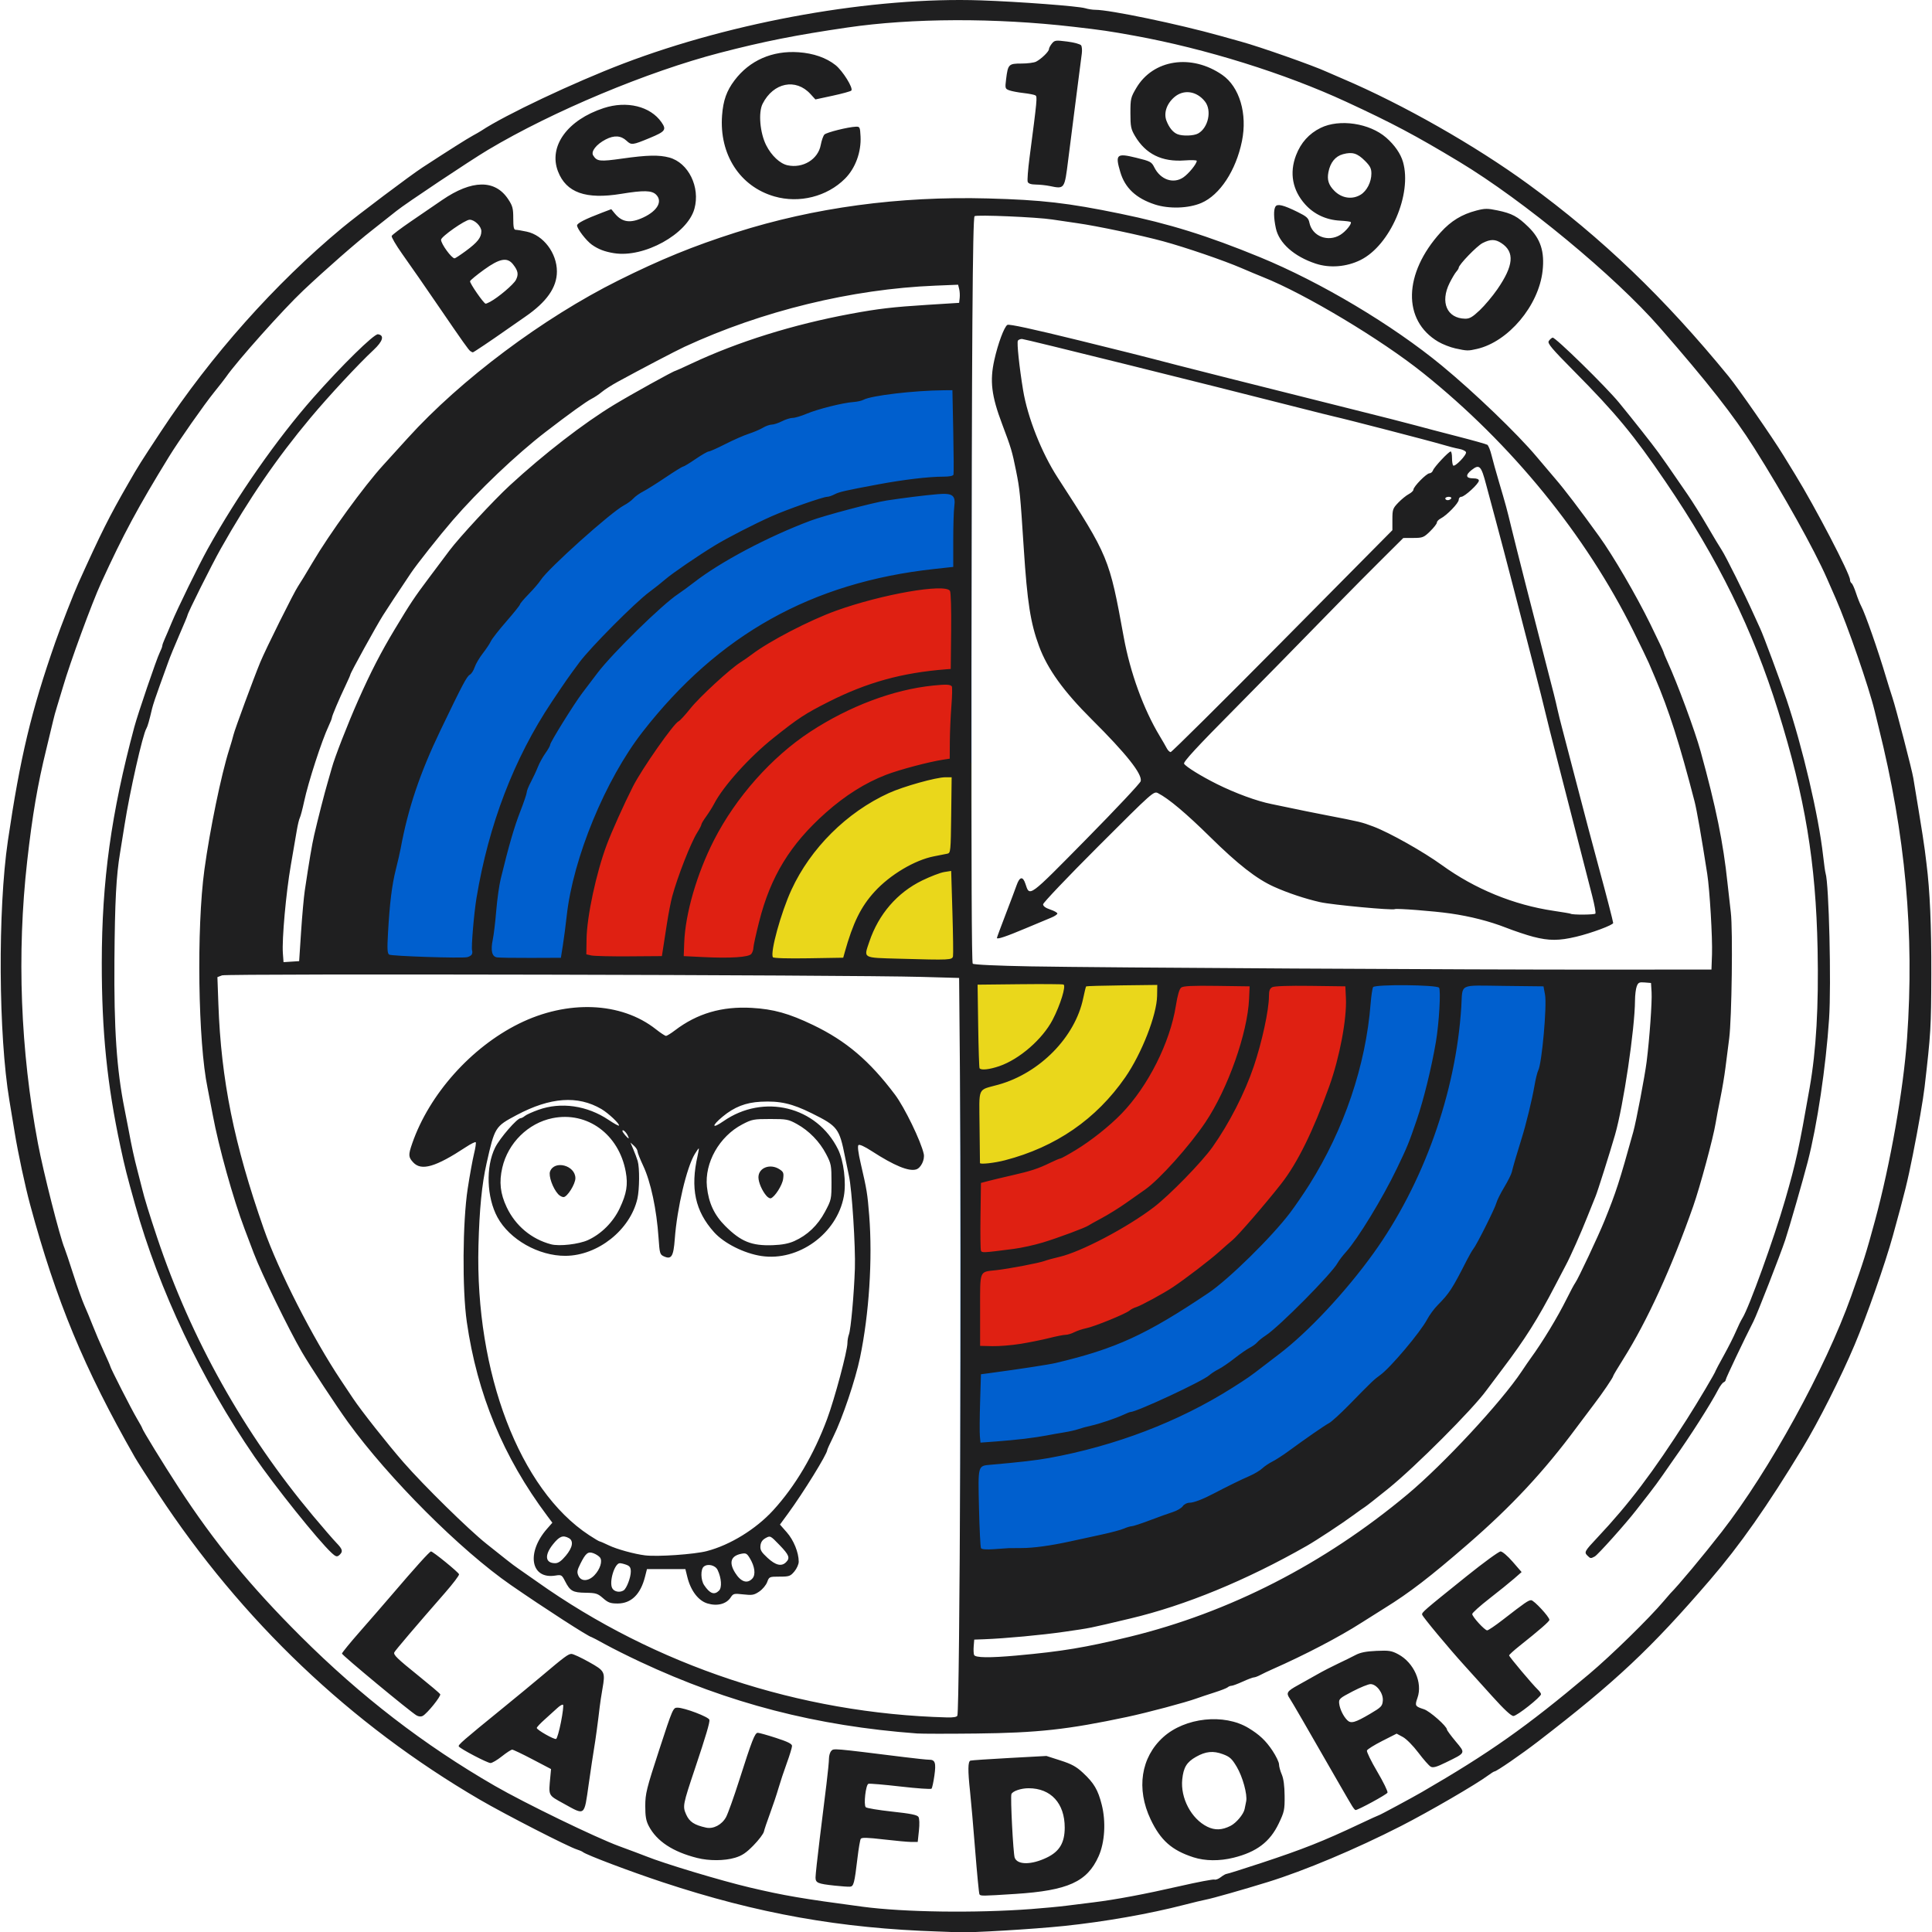<?xml version="1.0" encoding="UTF-8" standalone="no"?>
<svg
   xmlns:dc="http://purl.org/dc/elements/1.1/"
   xmlns:cc="http://creativecommons.org/ns#"
   xmlns:rdf="http://www.w3.org/1999/02/22-rdf-syntax-ns#"
   xmlns:svg="http://www.w3.org/2000/svg"
   xmlns="http://www.w3.org/2000/svg"
   xmlns:sodipodi="http://sodipodi.sourceforge.net/DTD/sodipodi-0.dtd"
   xmlns:inkscape="http://www.inkscape.org/namespaces/inkscape"
   viewBox="0 0 368.145 368.212"
   height="368.212"
   width="368.145"
   id="svg869"
   version="1.1"
   sodipodi:docname="bsc_logo.svg"
   inkscape:version="0.92.5 (2060ec1f9f, 2020-04-08)">
  <sodipodi:namedview
     pagecolor="#ffffff"
     bordercolor="#666666"
     borderopacity="1"
     objecttolerance="10"
     gridtolerance="10"
     guidetolerance="10"
     inkscape:pageopacity="0"
     inkscape:pageshadow="2"
     inkscape:window-width="1920"
     inkscape:window-height="977"
     id="namedview1073"
     showgrid="false"
     inkscape:zoom="2.1292062"
     inkscape:cx="110.72175"
     inkscape:cy="132.95338"
     inkscape:window-x="0"
     inkscape:window-y="28"
     inkscape:window-maximized="1"
     inkscape:current-layer="g879" />
  <defs
     id="defs873" />
  <g
     style="display:inline"
     transform="translate(-7.568,-22.797)"
     id="g879">
    <path
       style="display:inline;fill:#005fce;stroke-width:0.198"
       d="m 183.689,70.496 c -5.559,0.028 -11.242,0.431 -16.27,1.186 -6.83,1.025 -15.437,3.154 -21.434,5.301 -26.218,9.387 -47.909,27.636 -61.223,51.506 -5.965,10.695 -10.537,23.29 -12.436,34.252 -1.496,8.637 -1.829,12.289 -1.865,20.498 -0.002,0.343 0.006,0.683 0.006,1.029 H 183.004 v 113.428 c 0.054,0.002 0.171,0.004 0.217,0.006 3.987,0.149 14.489,-0.803 20.145,-1.826 3.451,-0.624 5.452,-1.073 10.67,-2.396 3.966,-1.006 10.702,-3.341 14.318,-4.963 4.95,-2.22 5.862,-2.668 10.213,-5.016 1.458,-0.787 6.584,-3.903 7.146,-4.346 0.259,-0.204 0.543,-0.369 0.631,-0.369 0.431,-1e-5 4.891,-3.315 10.637,-7.902 2.071,-1.653 6.984,-6.19 8.803,-8.127 1.949,-2.075 4.72,-5.129 5.803,-6.393 3.461,-4.042 9.232,-12.434 11.998,-17.451 1.582,-2.87 4.32,-8.481 5.314,-10.891 1.284,-3.111 3.2,-8.652 4.064,-11.754 0.333,-1.195 0.833,-2.971 1.109,-3.949 0.532,-1.882 0.669,-2.47 1.143,-4.84 0.163,-0.815 0.383,-1.882 0.49,-2.371 1.208,-5.516 1.926,-12.829 1.971,-19.922 H 185.119 V 70.504 c -0.476,-0.003 -0.951,-0.01 -1.43,-0.008 z"
       transform="translate(7.568,22.797)"
       id="path1426"
       inkscape:connector-curvature="0"
       inkscape:label="blue" />
    <path
       style="display:inline;fill:#df2012;stroke-width:0.129"
       d="m 183.646,110 c -7.996,-0.014 -17.892,1.836 -25.863,4.877 -3.789,1.445 -9.075,3.945 -10.883,5.146 -0.106,0.071 -0.407,0.243 -0.668,0.385 -0.426,0.231 -1.849,1.13 -3.842,2.43 -0.945,0.616 -4.97,3.646 -6.182,4.652 -5.14,4.271 -10.055,9.793 -13.877,15.592 -1.632,2.477 -1.693,2.576 -2.51,3.994 -1.463,2.539 -2.088,3.784 -3.836,7.656 -0.358,0.793 -1.342,3.315 -1.762,4.516 -1.852,5.295 -2.697,8.836 -3.641,15.246 -0.378,2.57 -0.556,6.16 -0.547,9.744 h 73.166 v 73.959 c 0.072,0.003 0.231,0.007 0.277,0.01 0.931,0.049 5.761,-0.238 8.109,-0.482 3.087,-0.321 6.54,-0.929 9.215,-1.621 0.708,-0.183 1.463,-0.364 1.676,-0.402 0.452,-0.081 2.887,-0.773 4.75,-1.35 2.821,-0.874 6.727,-2.517 10.197,-4.289 2.162,-1.104 5.786,-3.21 6.703,-3.895 0.219,-0.164 0.435,-0.297 0.48,-0.297 0.151,0 2.072,-1.323 3.352,-2.309 5.953,-4.585 8.645,-7.116 13.172,-12.377 2.3,-2.673 4.39,-5.651 7.098,-10.113 1.216,-2.004 2.948,-5.437 3.996,-7.92 0.94,-2.228 2.348,-6.242 2.936,-8.369 0.929,-3.365 1.116,-4.131 1.533,-6.223 0.42,-2.105 0.787,-4.222 0.898,-5.18 0.445,-3.839 0.495,-4.582 0.51,-7.961 h -74.395 v -75.418 c -0.022,-6e-5 -0.043,-0.002 -0.065,-0.002 z"
       transform="translate(7.568,22.797)"
       id="path1316"
       inkscape:connector-curvature="0"
       inkscape:label="red" />
    <path
       style="display:inline;fill:#ead71b;stroke-width:0.083"
       d="m 184.043,145.354 c -3.646,-0.001 -4.29,0.054 -7.33,0.637 -0.694,0.133 -1.593,0.336 -1.996,0.451 -0.403,0.115 -0.954,0.271 -1.223,0.348 -0.426,0.121 -1.461,0.477 -2.852,0.98 -1.335,0.483 -4.389,2.011 -5.701,2.852 -1.259,0.807 -3.071,2.072 -3.666,2.561 -3.816,3.133 -6.989,6.827 -9.277,10.807 -0.588,1.022 -1.951,3.771 -2.295,4.627 -0.205,0.511 -0.301,0.778 -0.928,2.533 -0.854,2.394 -1.558,5.648 -1.93,8.938 -0.1,0.889 -0.146,2.536 -0.145,4.152 h 36.502 v 38.557 c 1.77,-0.016 4.15,-0.089 4.869,-0.176 2.261,-0.273 5.564,-1.013 7.01,-1.57 0.224,-0.086 0.609,-0.219 0.855,-0.295 0.531,-0.163 1.162,-0.417 2.281,-0.916 0.202,-0.09 0.44,-0.195 0.529,-0.234 1.246,-0.545 3.773,-1.926 4.449,-2.43 0.207,-0.154 0.405,-0.279 0.439,-0.279 0.108,0 2.253,-1.534 2.836,-2.027 0.306,-0.259 0.999,-0.872 1.539,-1.361 0.54,-0.489 1.116,-1.005 1.277,-1.145 0.853,-0.738 3.364,-3.663 4.328,-5.041 0.245,-0.35 0.611,-0.857 0.812,-1.125 0.202,-0.268 0.44,-0.612 0.529,-0.766 0.09,-0.153 0.274,-0.461 0.408,-0.686 0.627,-1.05 1.289,-2.23 1.359,-2.422 0.043,-0.116 0.123,-0.268 0.18,-0.338 0.146,-0.181 1.342,-3.047 1.84,-4.406 0.522,-1.427 0.676,-1.898 0.895,-2.752 0.096,-0.373 0.268,-1.04 0.383,-1.482 0.115,-0.443 0.24,-0.978 0.277,-1.188 0.037,-0.21 0.145,-0.761 0.238,-1.227 0.093,-0.466 0.182,-1.001 0.199,-1.188 0.017,-0.186 0.054,-0.434 0.08,-0.551 0.115,-0.511 0.213,-2.258 0.264,-4.006 h -35.963 v -39.826 c -0.351,-0.002 -0.628,-0.006 -1.076,-0.006 z"
       transform="translate(7.568,22.797)"
       id="path1159"
       inkscape:connector-curvature="0"
       inkscape:label="yellow" />
    <path
       id="path881"
       d="m 186.49,390.855 c -18.813,-0.604 -34.585,-3.419 -52.64,-9.394 -6.177,-2.044 -14.492,-5.187 -15.2,-5.745 -0.176,-0.139 -0.68,-0.36 -1.12,-0.492 -1.61,-0.483 -13.738,-6.7 -18.56,-9.515 -24.646,-14.388 -45.333,-34.076 -61.286,-58.323 -1.968,-2.992 -3.949,-6.088 -4.402,-6.88 -9.661,-16.911 -15.019,-29.828 -19.974,-48.16 -0.954,-3.528 -2.301,-9.825 -2.945,-13.76 -0.374,-2.288 -0.825,-5.024 -1.003,-6.08 -2.088,-12.412 -2.229,-36.324 -0.291,-49.484 2.345,-15.926 4.445,-24.722 9.046,-37.876 1.043,-2.983 3.488,-9.249 4.378,-11.219 4.343,-9.619 5.893,-12.714 9.527,-19.021 2.03,-3.523 2.183,-3.767 6.238,-9.92 9.495,-14.407 21.703,-28.125 34.473,-38.735 3.009,-2.5 13.012,-10.027 15.36,-11.557 4.952,-3.228 8.483,-5.462 9.541,-6.035 0.648,-0.351 1.395,-0.782 1.659,-0.958 4.492,-2.984 17.627,-9.194 27.04,-12.785 21.123,-8.057 47.689,-12.753 68.16,-12.049 7.273,0.25 18.572,1.102 19.863,1.498 0.54,0.166 1.405,0.3 1.92,0.299 2.731,-0.006 15.832,2.722 23.817,4.961 1.672,0.469 3.472,0.971 4,1.116 3.647,1.003 13.78,4.574 16.32,5.751 0.352,0.163 1.72,0.757 3.04,1.319 11.388,4.85 25.215,12.711 35.322,20.08 14.032,10.232 25.96,21.672 38.187,36.625 1.845,2.256 8.353,11.637 10.439,15.046 0.732,1.197 1.748,2.853 2.257,3.68 3.784,6.149 10.435,18.913 10.435,20.025 0,0.264 0.133,0.563 0.296,0.663 0.163,0.1 0.541,0.937 0.842,1.859 0.3,0.922 0.741,2.036 0.98,2.476 0.759,1.402 3.267,8.577 4.754,13.6 0.312,1.056 0.854,2.784 1.203,3.84 0.709,2.144 3.752,13.865 3.987,15.36 0.083,0.528 0.558,3.408 1.055,6.4 0.497,2.992 1.01,6.304 1.14,7.36 0.13,1.056 0.273,2.208 0.317,2.56 0.649,5.115 0.942,11.829 0.916,20.96 -0.03,10.3 -0.09,11.316 -1.282,21.6 -0.276,2.378 -1.188,7.639 -2.231,12.869 -1.036,5.196 -1.505,7.098 -3.812,15.458 -1.458,5.285 -4.955,15.257 -7.292,20.793 -2.603,6.169 -6.906,14.697 -9.927,19.676 -6.727,11.087 -11.918,18.483 -17.632,25.124 -11.247,13.071 -17.935,19.355 -32.725,30.746 -3.179,2.448 -7.949,5.734 -8.325,5.734 -0.112,0 -0.649,0.333 -1.194,0.74 -2.278,1.702 -11.284,6.934 -16.656,9.677 -8.622,4.402 -18.325,8.482 -25.333,10.653 -4.628,1.433 -10.678,3.153 -11.801,3.354 -0.528,0.095 -2.4,0.545 -4.16,1 -6.645,1.72 -15.224,3.228 -22.894,4.025 -5.833,0.606 -17.834,1.321 -20.146,1.2 -0.616,-0.032 -2.272,-0.096 -3.68,-0.141 z m 17.6,-4.289 c 2.288,-0.17 5.312,-0.456 6.72,-0.636 1.408,-0.18 3.712,-0.467 5.12,-0.638 4.134,-0.502 9.808,-1.567 16.439,-3.085 3.409,-0.78 6.388,-1.346 6.62,-1.258 0.231,0.089 0.777,-0.119 1.212,-0.461 0.435,-0.342 0.932,-0.622 1.105,-0.622 0.173,0 3.147,-0.936 6.61,-2.079 7.97,-2.632 11.791,-4.146 18.688,-7.405 1.998,-0.944 3.689,-1.716 3.759,-1.716 0.137,0 6.323,-3.331 8.129,-4.378 12.939,-7.498 19.925,-12.428 31.88,-22.494 4.249,-3.578 11.436,-10.608 14.239,-13.929 0.594,-0.704 1.153,-1.352 1.241,-1.44 1.528,-1.523 6.273,-7.209 9.791,-11.732 9.079,-11.675 19.757,-31.11 24.671,-44.908 2.35,-6.598 2.861,-8.218 4.538,-14.4 2.917,-10.75 5.418,-24.96 6.109,-34.72 1.419,-20.034 -0.305,-38.872 -5.433,-59.36 -0.154,-0.616 -0.489,-1.984 -0.744,-3.04 -1.099,-4.55 -5.151,-16.262 -7.419,-21.44 -0.231,-0.528 -0.99,-2.256 -1.685,-3.84 -2.422,-5.516 -8.27,-16 -13.878,-24.88 -3.832,-6.068 -8.787,-12.385 -17.975,-22.916 -8.544,-9.792 -25.978,-24.203 -38.167,-31.549 -8.369,-5.043 -12.737,-7.362 -21.567,-11.447 -11.704,-5.415 -26.821,-10.132 -40.339,-12.588 -4.847,-0.881 -6.149,-1.071 -11.661,-1.707 -14.878,-1.718 -30.701,-1.667 -43.04,0.139 -9.865,1.443 -15.915,2.644 -24.32,4.828 -13.782,3.581 -31.867,11.148 -44.16,18.478 -3.435,2.048 -15.782,10.285 -17.459,11.648 -0.694,0.564 -2.773,2.207 -4.621,3.653 -3.102,2.426 -8.811,7.426 -13.16,11.525 -3.781,3.563 -12.687,13.542 -14.691,16.459 -0.258,0.376 -1.27,1.672 -2.248,2.88 -1.913,2.362 -6.793,9.328 -8.621,12.306 -5.93,9.66 -8.679,14.77 -12.933,24.048 -1.751,3.819 -5.919,15.176 -7.253,19.763 -0.384,1.32 -0.906,3.048 -1.16,3.84 -0.254,0.792 -0.59,2.016 -0.746,2.72 -0.156,0.704 -0.727,3.08 -1.267,5.28 -1.687,6.863 -2.676,12.645 -3.667,21.44 -1.989,17.644 -1.288,36.053 2.049,53.76 1.027,5.453 4.197,17.926 5.082,20 0.15,0.352 0.898,2.584 1.662,4.96 0.764,2.376 1.713,5.04 2.109,5.92 0.396,0.88 1.113,2.608 1.593,3.84 0.48,1.232 1.426,3.442 2.102,4.911 0.677,1.469 1.23,2.741 1.23,2.826 0,0.283 4.053,8.234 5.075,9.956 0.553,0.932 1.005,1.755 1.005,1.829 0,0.279 4.057,6.889 6.97,11.357 6.802,10.433 13.614,18.738 23.24,28.333 11.495,11.458 23.493,20.7 36.99,28.493 5.702,3.292 19.24,9.861 23.68,11.49 2.2,0.807 4.504,1.672 5.12,1.922 3.423,1.389 14.337,4.673 19.808,5.961 6.614,1.557 9.908,2.118 21.472,3.659 7.901,1.053 21.442,1.239 32.16,0.443 z m -9.89,-2.812 c -0.092,-0.15 -0.458,-3.93 -0.812,-8.4 -0.354,-4.47 -0.792,-9.496 -0.974,-11.168 -0.439,-4.045 -0.417,-5.752 0.076,-5.901 0.22,-0.067 3.568,-0.294 7.44,-0.504 l 7.04,-0.383 2.683,0.862 c 2.13,0.684 3.013,1.17 4.283,2.355 2.102,1.96 2.856,3.242 3.57,6.069 0.822,3.252 0.584,7.178 -0.595,9.824 -2.17,4.872 -5.843,6.535 -15.862,7.179 -6.378,0.41 -6.638,0.413 -6.85,0.069 z m 12.868,-7.004 c 2.394,-1.161 3.383,-2.829 3.383,-5.706 0,-4.623 -2.628,-7.49 -6.872,-7.496 -1.449,-0.003 -3.065,0.548 -3.284,1.119 -0.218,0.567 0.341,11.38 0.627,12.124 0.537,1.399 3.214,1.381 6.146,-0.041 z m -40.449,5.355 c -3.256,-0.351 -3.649,-0.52 -3.649,-1.573 0,-0.49 0.362,-3.828 0.805,-7.418 0.443,-3.59 1.019,-8.262 1.28,-10.381 0.261,-2.119 0.475,-4.305 0.475,-4.857 0,-0.552 0.204,-1.208 0.454,-1.457 0.478,-0.478 0.17,-0.504 13.946,1.206 2.2,0.273 4.306,0.493 4.681,0.489 1.152,-0.012 1.352,0.59 1.005,3.033 -0.175,1.232 -0.419,2.35 -0.543,2.485 -0.124,0.135 -2.795,-0.051 -5.937,-0.414 -3.142,-0.362 -5.884,-0.593 -6.094,-0.512 -0.508,0.195 -0.94,4.02 -0.502,4.457 0.181,0.181 2.443,0.558 5.026,0.837 3.527,0.381 4.775,0.632 5.014,1.011 0.191,0.303 0.227,1.358 0.089,2.64 l -0.229,2.136 h -1.176 c -0.647,0 -3.038,-0.218 -5.313,-0.484 -3.138,-0.367 -4.193,-0.393 -4.368,-0.109 -0.127,0.206 -0.404,1.828 -0.615,3.604 -0.583,4.909 -0.729,5.463 -1.449,5.511 -0.345,0.023 -1.649,-0.068 -2.898,-0.203 z m -26.209,-5.273 c -4.641,-1.17 -7.7,-3.188 -9.218,-6.082 -0.523,-0.998 -0.672,-1.855 -0.668,-3.844 0.005,-2.332 0.24,-3.279 2.644,-10.64 2.585,-7.917 2.656,-8.08 3.5,-8.071 1.354,0.013 5.969,1.773 6.078,2.316 0.097,0.487 -0.659,3.043 -2.72,9.195 -2.353,7.02 -2.402,7.278 -1.713,8.837 0.621,1.404 1.546,2.015 3.796,2.51 1.394,0.306 3.01,-0.542 3.806,-1.998 0.357,-0.654 1.477,-3.78 2.487,-6.948 2.486,-7.793 3.005,-9.12 3.569,-9.12 0.261,0 1.835,0.442 3.497,0.982 2.235,0.726 3.022,1.123 3.022,1.523 0,0.297 -0.447,1.763 -0.992,3.258 -0.546,1.495 -1.262,3.653 -1.592,4.797 -0.33,1.144 -1.052,3.304 -1.606,4.8 -0.554,1.496 -1.082,3.061 -1.173,3.477 -0.091,0.416 -0.981,1.59 -1.977,2.609 -1.408,1.439 -2.195,1.965 -3.534,2.363 -2.005,0.595 -4.932,0.61 -7.206,0.037 z m 94.56,-0.129 c -4.115,-1.33 -6.252,-3.225 -8.151,-7.226 -2.768,-5.831 -1.852,-11.82 2.394,-15.656 4.168,-3.766 11.607,-4.563 16.264,-1.743 2.086,1.263 3.296,2.407 4.566,4.317 0.684,1.029 1.245,2.2 1.245,2.602 6.4e-4,0.402 0.234,1.266 0.52,1.92 0.342,0.785 0.528,2.169 0.545,4.07 0.025,2.672 -0.056,3.053 -1.12,5.28 -1.676,3.508 -4.212,5.429 -8.604,6.519 -2.689,0.667 -5.433,0.638 -7.66,-0.082 z m 7.082,-5.988 c 1.088,-0.55 2.474,-2.203 2.678,-3.193 0.088,-0.426 0.224,-1.099 0.301,-1.495 0.252,-1.284 -0.671,-4.654 -1.792,-6.545 -0.933,-1.572 -1.326,-1.931 -2.664,-2.427 -1.829,-0.679 -3.256,-0.537 -5.101,0.508 -1.779,1.007 -2.391,2.008 -2.627,4.291 -0.368,3.558 1.719,7.514 4.757,9.017 1.456,0.72 2.812,0.673 4.448,-0.154 z m -127.082,-4.243 c -3.014,-1.668 -2.879,-1.392 -2.532,-5.153 l 0.132,-1.427 -3.52,-1.845 c -1.936,-1.015 -3.681,-1.849 -3.878,-1.853 -0.197,-0.004 -1.082,0.568 -1.966,1.272 -0.884,0.704 -1.86,1.28 -2.169,1.28 -0.591,0 -5.763,-2.708 -6.046,-3.166 -0.174,-0.282 0.742,-1.08 8.305,-7.234 2.596,-2.112 5.912,-4.848 7.37,-6.08 4.476,-3.782 5.2,-4.32 5.802,-4.313 0.32,0.004 1.806,0.691 3.302,1.528 3.094,1.73 3.165,1.873 2.586,5.185 -0.2,1.144 -0.43,2.656 -0.51,3.36 -0.316,2.754 -0.821,6.475 -1.086,8 -0.153,0.88 -0.612,3.94 -1.019,6.8 -0.873,6.129 -0.626,5.94 -4.77,3.646 z m -0.51,-15.515 c 0.336,-1.703 0.516,-3.192 0.4,-3.307 -0.116,-0.116 -0.606,0.161 -1.09,0.614 -0.484,0.453 -1.564,1.432 -2.4,2.174 -0.836,0.742 -1.52,1.472 -1.52,1.622 0,0.364 3.272,2.228 3.68,2.097 0.176,-0.057 0.595,-1.496 0.93,-3.2 z m 150.789,16.029 c -0.25,-0.396 -1.282,-2.16 -2.292,-3.92 -6.676,-11.633 -9.251,-16.078 -9.633,-16.631 -0.722,-1.047 -0.521,-1.37 1.565,-2.517 1.1,-0.605 2.792,-1.553 3.76,-2.108 0.968,-0.555 2.696,-1.448 3.84,-1.985 1.144,-0.537 2.656,-1.281 3.36,-1.653 0.929,-0.492 2.025,-0.71 4,-0.798 2.399,-0.107 2.891,-0.03 4.16,0.65 2.987,1.599 4.675,5.422 3.662,8.294 -0.534,1.513 -0.464,1.637 1.228,2.178 1.11,0.355 4.39,3.252 4.39,3.877 0,0.143 0.743,1.153 1.651,2.244 1.919,2.305 2.004,2.122 -1.867,4.021 -1.771,0.869 -2.43,1.053 -2.88,0.804 -0.321,-0.177 -1.38,-1.378 -2.353,-2.669 -1,-1.326 -2.285,-2.625 -2.955,-2.987 l -1.186,-0.64 -2.748,1.394 c -1.511,0.767 -2.821,1.585 -2.91,1.818 -0.089,0.233 0.791,2.041 1.958,4.018 1.166,1.977 2.048,3.782 1.96,4.012 -0.133,0.348 -5.59,3.319 -6.095,3.319 -0.087,0 -0.364,-0.324 -0.614,-0.72 z m 3.398,-17.618 c 2.128,-1.253 2.33,-1.462 2.419,-2.51 0.119,-1.406 -1.179,-3.152 -2.343,-3.152 -0.412,0 -1.947,0.623 -3.412,1.385 -2.475,1.287 -2.655,1.449 -2.561,2.296 0.118,1.062 0.778,2.432 1.538,3.192 0.7,0.7 1.483,0.482 4.36,-1.211 z m -86.318,3.744 c -19.215,-1.426 -35.84,-5.729 -52.789,-13.663 -2.282,-1.068 -5.272,-2.563 -6.644,-3.322 -1.372,-0.759 -2.549,-1.38 -2.614,-1.38 -0.452,0 -9.067,-5.561 -15.368,-9.92 -9.592,-6.636 -23.277,-20.323 -31.038,-31.04 -2.218,-3.063 -7.236,-10.693 -8.788,-13.364 -2.527,-4.347 -7.703,-14.979 -9.151,-18.796 -0.4,-1.056 -1.192,-3.144 -1.759,-4.64 -2.176,-5.744 -4.94,-15.643 -6.074,-21.76 -0.375,-2.024 -0.818,-4.328 -0.984,-5.12 -1.813,-8.666 -2.127,-30.444 -0.601,-41.6 1.048,-7.66 3.211,-18.135 4.724,-22.88 0.337,-1.056 0.705,-2.322 0.819,-2.813 0.226,-0.976 3.829,-10.747 5.099,-13.827 1.049,-2.543 6.456,-13.406 7.217,-14.5 0.329,-0.473 1.574,-2.516 2.766,-4.54 3.216,-5.461 9.782,-14.505 13.456,-18.533 0.897,-0.983 3,-3.299 4.674,-5.147 10.092,-11.141 25.78,-22.884 40.12,-30.031 8.041,-4.007 14.268,-6.55 22.376,-9.135 14.928,-4.759 31.106,-6.944 48.052,-6.49 10.275,0.276 15.188,0.842 25.228,2.906 9.298,1.912 16.627,4.194 26.56,8.271 11.618,4.768 25.269,12.905 34.72,20.695 6.145,5.066 14.361,12.958 18.011,17.304 1.257,1.496 2.866,3.395 3.577,4.219 1.823,2.116 4.555,5.703 8.363,10.981 2.681,3.716 7.052,11.208 9.747,16.707 1.398,2.853 2.542,5.274 2.542,5.38 0,0.106 0.341,0.94 0.758,1.853 1.901,4.16 5.218,13.138 6.288,17.019 2.944,10.677 4.325,17.44 5.13,25.12 0.175,1.672 0.46,4.192 0.633,5.6 0.402,3.276 0.183,20.223 -0.31,24 -0.207,1.584 -0.528,4.104 -0.715,5.6 -0.187,1.496 -0.62,4.088 -0.963,5.76 -0.343,1.672 -0.752,3.832 -0.909,4.8 -0.457,2.811 -2.97,12.117 -4.276,15.84 -4.085,11.64 -8.773,21.883 -13.319,29.099 -1.054,1.674 -1.917,3.123 -1.917,3.22 0,0.275 -2.064,3.316 -3.694,5.441 -0.809,1.056 -2.271,3 -3.249,4.32 -6.249,8.44 -12.433,15.077 -20.826,22.349 -7.191,6.231 -11.035,9.185 -15.752,12.108 -1.32,0.818 -3.336,2.088 -4.48,2.823 -4.164,2.674 -10.805,6.142 -16.96,8.854 -0.792,0.349 -1.822,0.839 -2.289,1.09 -0.467,0.25 -1.016,0.455 -1.221,0.455 -0.204,0 -1.158,0.36 -2.12,0.8 -0.962,0.44 -1.932,0.8 -2.155,0.8 -0.224,0 -0.543,0.128 -0.711,0.284 -0.167,0.156 -1.312,0.604 -2.544,0.994 -1.232,0.391 -2.745,0.895 -3.363,1.122 -2.068,0.759 -9.398,2.711 -13.277,3.536 -11.302,2.404 -17.014,3.031 -28.8,3.161 -5.28,0.059 -10.32,0.053 -11.2,-0.013 z m 7.668,-3.406 c 0.464,-1.448 0.809,-86.193 0.496,-121.84 l -0.164,-18.72 -7.2,-0.2 C 169.141,208.557 50.817,208.298 49.88,208.654 l -0.884,0.336 0.184,5.122 c 0.522,14.5 2.973,26.635 8.652,42.844 2.802,7.998 9.319,20.793 14.684,28.83 0.881,1.32 1.92,2.877 2.308,3.46 1.568,2.355 6.575,8.7 9.621,12.191 3.858,4.422 12.459,12.87 15.81,15.529 1.317,1.045 3.043,2.417 3.835,3.049 0.792,0.632 1.8,1.387 2.24,1.678 0.44,0.291 2.024,1.399 3.52,2.462 22.595,16.055 50.049,25.152 78.17,25.901 1.235,0.033 1.893,-0.084 1.978,-0.351 z m -47.623,-21.369 c -1.734,-0.52 -3.188,-2.429 -3.83,-5.028 l -0.376,-1.523 h -3.659 -3.659 l -0.383,1.501 c -0.85,3.331 -2.632,5.059 -5.217,5.059 -1.36,0 -1.803,-0.161 -2.766,-1.007 -1.033,-0.907 -1.362,-1.01 -3.322,-1.04 -2.454,-0.037 -2.96,-0.322 -3.922,-2.209 -0.614,-1.203 -0.695,-1.25 -1.856,-1.064 -4.686,0.749 -5.583,-4.352 -1.569,-8.924 l 1.007,-1.147 -1.006,-1.345 c -8.347,-11.161 -13.323,-23.172 -15.298,-36.924 -0.888,-6.183 -0.802,-19.047 0.17,-25.381 0.392,-2.552 0.935,-5.55 1.208,-6.661 0.273,-1.112 0.416,-2.102 0.318,-2.2 -0.098,-0.098 -0.941,0.323 -1.872,0.937 -5.763,3.796 -8.481,4.587 -10.029,2.918 -0.943,-1.017 -0.963,-1.42 -0.183,-3.663 3.246,-9.332 11.196,-18.249 20.296,-22.764 9.255,-4.592 19.507,-4.18 26.123,1.05 0.88,0.695 1.746,1.264 1.926,1.264 0.18,0 0.94,-0.468 1.69,-1.04 4.238,-3.232 8.963,-4.619 14.636,-4.297 4.159,0.236 7.096,1.056 11.686,3.259 6.305,3.027 10.784,6.833 15.626,13.278 1.821,2.424 4.947,8.866 5.475,11.283 0.237,1.086 -0.527,2.674 -1.424,2.958 -1.397,0.444 -4.195,-0.704 -8.476,-3.478 -1.409,-0.913 -2.352,-1.339 -2.543,-1.148 -0.191,0.191 -0.035,1.459 0.42,3.424 1.189,5.129 1.303,5.83 1.633,10.001 0.656,8.297 -0.017,18.722 -1.744,27.04 -0.89,4.284 -3.347,11.561 -5.103,15.111 -0.629,1.271 -1.143,2.401 -1.143,2.511 0,0.745 -4.533,8.091 -7.468,12.102 l -1.548,2.115 1.309,1.487 c 1.308,1.486 2.266,3.849 2.266,5.587 0,0.483 -0.373,1.32 -0.828,1.862 -0.761,0.905 -0.989,0.985 -2.816,0.985 -1.951,0 -1.994,0.019 -2.368,1.04 -0.209,0.572 -0.886,1.383 -1.504,1.801 -0.992,0.672 -1.347,0.736 -3.027,0.546 -1.785,-0.202 -1.936,-0.166 -2.421,0.575 -0.827,1.263 -2.555,1.711 -4.43,1.149 z m 2.204,-2.446 c 0.587,-0.587 0.464,-2.4 -0.266,-3.932 -0.436,-0.915 -1.887,-1.265 -2.643,-0.637 -0.621,0.516 -0.583,2.537 0.066,3.513 1.091,1.638 1.944,1.955 2.842,1.056 z m -18.182,-0.041 c 0.57,-0.362 1.372,-2.456 1.372,-3.582 0,-0.756 -0.187,-1.049 -0.821,-1.29 -0.451,-0.172 -1.024,-0.312 -1.272,-0.312 -0.998,0 -2.082,3.576 -1.445,4.766 0.362,0.676 1.433,0.883 2.166,0.418 z m 24.543,-2.272 c 0.662,-0.731 0.461,-2.296 -0.497,-3.871 -0.552,-0.908 -0.75,-1.01 -1.621,-0.836 -1.984,0.397 -2.396,1.641 -1.188,3.595 1.095,1.772 2.332,2.188 3.306,1.112 z m -30.105,-0.616 c 1.084,-1.131 1.579,-2.704 1.065,-3.38 -0.204,-0.268 -0.762,-0.633 -1.241,-0.81 -1.049,-0.389 -1.48,-0.04 -2.523,2.049 -0.596,1.194 -0.655,1.568 -0.349,2.239 0.515,1.131 1.913,1.086 3.047,-0.099 z m 36.511,-2.479 c 0.813,-0.813 0.603,-1.37 -1.245,-3.285 -1.733,-1.796 -1.756,-1.808 -2.64,-1.322 -0.622,0.341 -0.921,0.785 -0.988,1.464 -0.079,0.805 0.156,1.207 1.353,2.31 1.547,1.426 2.663,1.69 3.52,0.833 z m -41.965,-1.238 c 1.321,-1.581 1.536,-2.85 0.569,-3.368 -1.119,-0.599 -1.765,-0.348 -2.981,1.154 -1.696,2.096 -1.529,3.635 0.396,3.635 0.588,0 1.172,-0.412 2.016,-1.421 z m 26.904,-0.894 c 4.399,-1.144 9.32,-4.17 12.596,-7.747 4.221,-4.607 7.77,-10.614 10.304,-17.438 1.435,-3.864 3.863,-12.946 3.863,-14.45 0,-0.489 0.128,-1.224 0.283,-1.634 0.367,-0.965 0.974,-7.675 1.138,-12.576 0.137,-4.105 -0.564,-15.066 -1.128,-17.642 -0.188,-0.857 -0.527,-2.494 -0.754,-3.638 -1.076,-5.423 -1.394,-5.839 -6.349,-8.296 -3.765,-1.867 -6.054,-2.385 -9.705,-2.197 -2.859,0.147 -5.042,0.999 -7.248,2.827 -2.184,1.81 -2.09,2.428 0.133,0.884 7.66,-5.319 17.812,-2.822 21.846,5.372 1.078,2.189 1.584,6.289 1.101,8.929 -1.3,7.12 -8.638,12.444 -15.694,11.387 -3.302,-0.494 -7.122,-2.413 -9.03,-4.534 -3.619,-4.025 -4.555,-8.39 -3.134,-14.611 0.171,-0.748 0.266,-1.36 0.211,-1.36 -0.055,0 -0.388,0.468 -0.74,1.04 -1.553,2.522 -3.388,10.288 -3.828,16.206 -0.25,3.365 -0.637,3.979 -2.087,3.318 -0.742,-0.338 -0.807,-0.565 -1.005,-3.503 -0.365,-5.424 -1.489,-10.703 -2.929,-13.756 -0.595,-1.262 -1.082,-2.5 -1.082,-2.75 0,-0.25 -0.304,-0.73 -0.676,-1.065 l -0.676,-0.61 0.548,1.28 c 0.301,0.704 0.678,1.711 0.836,2.238 0.385,1.28 0.353,5.414 -0.056,7.189 -1.37,5.945 -7.53,10.842 -13.689,10.882 -5.119,0.034 -10.665,-3.104 -12.969,-7.337 -2.068,-3.8 -2.264,-9.631 -0.448,-13.292 0.895,-1.805 4.186,-5.6 4.855,-5.6 0.168,0 0.532,-0.192 0.81,-0.427 0.278,-0.235 1.441,-0.762 2.585,-1.172 4.293,-1.539 9.286,-0.819 13.37,1.926 1.003,0.674 1.888,1.163 1.965,1.085 0.247,-0.247 -2,-2.372 -3.336,-3.155 -4.499,-2.637 -9.739,-2.263 -16.159,1.152 -4.104,2.183 -4.16,2.275 -5.73,9.231 -0.885,3.924 -1.355,8.707 -1.538,15.651 -0.638,24.228 7.874,46.499 21.082,55.16 0.998,0.654 1.899,1.19 2.002,1.19 0.103,0 0.896,0.342 1.762,0.76 1.506,0.727 4.863,1.652 6.902,1.903 2.387,0.294 9.387,-0.192 11.796,-0.818 z M 119.61,259.094 c 2.543,-1.161 4.804,-3.426 6.047,-6.061 1.315,-2.785 1.596,-4.483 1.15,-6.943 -1.296,-7.147 -7.327,-11.566 -13.954,-10.226 -4.638,0.938 -8.48,4.722 -9.57,9.426 -0.637,2.747 -0.394,4.943 0.835,7.542 1.671,3.533 4.72,6.083 8.453,7.069 1.579,0.417 5.291,-0.008 7.04,-0.806 z m -5.698,-8.76 c -1.017,-1.124 -1.85,-3.474 -1.529,-4.317 0.844,-2.221 4.827,-1.157 4.827,1.29 0,1.124 -1.556,3.599 -2.262,3.599 -0.285,0 -0.752,-0.257 -1.036,-0.572 z m 45.008,8.953 c 2.503,-1.117 4.464,-2.987 5.847,-5.575 1.217,-2.278 1.243,-2.395 1.243,-5.686 0,-3.158 -0.061,-3.478 -1.024,-5.318 -1.245,-2.382 -3.244,-4.439 -5.562,-5.722 -1.618,-0.896 -1.96,-0.96 -5.094,-0.96 -3.155,0 -3.479,0.062 -5.308,1.018 -4.38,2.29 -7.226,7.311 -6.746,11.902 0.322,3.076 1.403,5.389 3.494,7.471 2.986,2.974 5.018,3.794 9.041,3.652 1.775,-0.063 3.035,-0.303 4.11,-0.782 z m -5.295,-8.613 c -0.836,-0.953 -1.535,-2.566 -1.535,-3.542 0,-1.829 2.251,-2.681 4.02,-1.522 0.755,0.494 0.835,0.712 0.683,1.846 -0.161,1.198 -1.579,3.422 -2.345,3.677 -0.179,0.059 -0.549,-0.147 -0.823,-0.46 z m -26.486,-11.59 c -0.359,-0.671 -0.97,-1.163 -0.97,-0.782 0,0.247 0.973,1.404 1.181,1.404 0.067,0 -0.028,-0.28 -0.211,-0.622 z m 74.23,99.168 c 8.542,-0.77 13.05,-1.519 21.44,-3.563 19.033,-4.635 37.092,-13.889 52.946,-27.129 6.894,-5.758 17.888,-17.598 21.779,-23.456 0.613,-0.923 1.378,-2.038 1.7,-2.478 2.244,-3.07 5.151,-7.868 6.862,-11.327 0.706,-1.426 1.448,-2.809 1.649,-3.073 0.508,-0.666 4.393,-8.924 5.571,-11.84 2.223,-5.505 2.811,-7.323 5.487,-16.96 0.543,-1.957 2.193,-10.622 2.528,-13.28 0.559,-4.435 1.059,-11.45 0.947,-13.28 l -0.108,-1.76 -1.201,-0.099 c -1.044,-0.086 -1.242,0.01 -1.52,0.741 -0.176,0.462 -0.324,1.659 -0.329,2.659 -0.028,5.439 -2.211,20.122 -3.814,25.659 -1.01,3.488 -3.342,10.858 -3.696,11.68 -0.227,0.528 -0.951,2.328 -1.608,4 -1.106,2.815 -3.267,7.671 -4.041,9.084 -0.182,0.332 -1.087,2.06 -2.011,3.84 -3.35,6.455 -5.77,10.29 -10.1,16.007 -1.32,1.743 -2.688,3.566 -3.04,4.051 -2.625,3.621 -13.534,14.547 -18.672,18.703 -2.174,1.758 -4.187,3.34 -4.474,3.516 -0.287,0.176 -1.317,0.906 -2.288,1.622 -2.067,1.524 -6.97,4.751 -8.806,5.798 -11.529,6.57 -23.143,11.351 -33.6,13.833 -8.205,1.947 -7.342,1.773 -12.64,2.543 -4.194,0.61 -11.291,1.27 -15.2,1.414 l -1.92,0.071 -0.101,1.234 c -0.056,0.679 -0.024,1.435 0.07,1.68 0.211,0.55 2.926,0.587 8.191,0.112 z m -1.6,-20.452 c 0.264,-0.015 1.344,-0.024 2.4,-0.019 2.251,0.01 5.636,-0.452 9.44,-1.29 1.496,-0.329 4.16,-0.909 5.92,-1.288 1.76,-0.379 3.654,-0.889 4.208,-1.133 0.555,-0.244 1.219,-0.444 1.476,-0.444 0.257,0 1.82,-0.512 3.472,-1.138 1.652,-0.626 3.631,-1.337 4.399,-1.579 0.767,-0.242 1.604,-0.738 1.858,-1.102 0.268,-0.383 0.817,-0.661 1.304,-0.661 0.795,0 2.583,-0.688 4.723,-1.818 2.278,-1.203 5.237,-2.651 6.72,-3.288 0.88,-0.378 1.96,-1.024 2.4,-1.434 0.44,-0.41 1.304,-0.995 1.92,-1.299 0.616,-0.304 1.984,-1.186 3.04,-1.96 3.376,-2.474 6.911,-4.92 7.789,-5.387 0.468,-0.25 2.164,-1.795 3.768,-3.433 4.442,-4.538 4.756,-4.838 5.978,-5.72 1.953,-1.41 7.647,-8.164 8.923,-10.584 0.431,-0.817 1.331,-2.041 2.001,-2.72 2.26,-2.292 2.753,-3.053 5.596,-8.63 0.458,-0.899 1.005,-1.842 1.215,-2.095 0.623,-0.751 4.131,-7.749 4.379,-8.735 0.125,-0.5 0.802,-1.86 1.503,-3.022 0.701,-1.162 1.354,-2.473 1.45,-2.913 0.18,-0.822 1.067,-3.852 1.873,-6.4 0.804,-2.541 2.002,-7.449 2.42,-9.92 0.224,-1.32 0.558,-2.688 0.744,-3.04 0.687,-1.303 1.672,-12.312 1.289,-14.4 l -0.294,-1.6 -7.574,-0.086 c -8.749,-0.099 -7.806,-0.565 -8.091,4 -1.022,16.366 -7.198,33.688 -16.745,46.966 -5.287,7.352 -12.47,15.026 -17.972,19.2 -0.928,0.704 -2.245,1.712 -2.927,2.24 -2.571,1.99 -3.081,2.346 -6.045,4.219 -10.172,6.426 -22.21,11.03 -34.88,13.338 -2.347,0.428 -5.624,0.806 -11.12,1.285 -2.453,0.214 -2.403,0.029 -2.211,8.26 0.094,4.012 0.267,7.45 0.385,7.64 0.137,0.222 1.034,0.288 2.5,0.182 1.257,-0.09 2.502,-0.176 2.766,-0.192 z m 3.04,-20.845 c 1.408,-0.167 3.28,-0.446 4.16,-0.62 0.88,-0.174 2.392,-0.442 3.36,-0.595 0.968,-0.154 2.192,-0.432 2.72,-0.619 0.528,-0.186 1.608,-0.48 2.4,-0.653 1.638,-0.358 4.792,-1.425 6.288,-2.128 0.555,-0.261 1.098,-0.474 1.207,-0.474 1.19,0 13.814,-5.885 15.065,-7.023 0.352,-0.32 1.144,-0.835 1.76,-1.143 0.616,-0.309 1.984,-1.242 3.04,-2.074 1.056,-0.832 2.362,-1.739 2.903,-2.015 0.541,-0.276 1.187,-0.748 1.435,-1.047 0.249,-0.3 0.958,-0.87 1.577,-1.268 2.545,-1.638 12.665,-11.852 13.747,-13.875 0.225,-0.421 0.943,-1.357 1.595,-2.08 2.243,-2.488 6.967,-10.24 9.673,-15.874 2.009,-4.182 2.278,-4.841 3.795,-9.28 1.328,-3.886 2.813,-9.94 3.651,-14.88 0.597,-3.523 0.962,-9.782 0.599,-10.298 -0.4,-0.57 -12.223,-0.672 -12.571,-0.109 -0.141,0.228 -0.354,1.654 -0.474,3.17 -0.93,11.763 -5.042,23.909 -11.657,34.435 -1.035,1.646 -2.676,4.048 -3.648,5.337 -3.493,4.635 -11.747,12.748 -15.606,15.339 -11.881,7.977 -17.656,10.624 -29.1,13.336 -1.277,0.303 -6.808,1.152 -12.32,1.892 l -1.92,0.258 -0.16,5.28 c -0.088,2.904 -0.108,5.834 -0.043,6.511 l 0.117,1.231 2.923,-0.214 c 1.608,-0.118 4.075,-0.351 5.483,-0.518 z m -0.8,-18.08 c 1.672,-0.27 4.144,-0.77 5.493,-1.11 1.349,-0.34 2.76,-0.619 3.136,-0.619 0.375,0 1.109,-0.221 1.631,-0.49 0.522,-0.27 1.559,-0.615 2.304,-0.768 1.592,-0.325 7.534,-2.754 8.233,-3.365 0.265,-0.232 0.843,-0.528 1.282,-0.657 0.856,-0.252 5.243,-2.639 6.959,-3.786 2.457,-1.643 7.1,-5.197 8.877,-6.796 1.058,-0.952 2.158,-1.912 2.444,-2.135 0.978,-0.76 6.283,-6.886 9.327,-10.771 3.092,-3.946 6.088,-10.022 9.168,-18.593 1.973,-5.491 3.362,-12.845 3.172,-16.8 l -0.107,-2.24 -6.649,-0.086 c -4.221,-0.055 -6.879,0.037 -7.28,0.251 -0.478,0.256 -0.631,0.672 -0.631,1.711 0,2.603 -1.314,8.698 -2.873,13.325 -1.719,5.101 -4.701,10.937 -7.882,15.422 -2.051,2.892 -8.155,9.151 -11.186,11.47 -5.047,3.862 -13.864,8.503 -17.953,9.451 -1.107,0.257 -2.379,0.606 -2.826,0.776 -1.047,0.398 -6.795,1.495 -9.279,1.771 -3.248,0.361 -3.04,-0.16 -3.04,7.616 v 6.805 l 2.32,0.054 c 1.276,0.03 3.688,-0.167 5.36,-0.437 z m -1.28,-18.099 c 1.496,-0.193 4.023,-0.75 5.615,-1.238 2.97,-0.91 8.055,-2.805 8.625,-3.214 0.176,-0.126 1.328,-0.768 2.56,-1.427 1.232,-0.659 3.284,-1.934 4.559,-2.834 1.276,-0.9 2.932,-2.065 3.68,-2.59 2.749,-1.926 8.489,-8.332 11.514,-12.849 4.263,-6.365 8.007,-16.958 8.299,-23.478 l 0.107,-2.4 -6.25,-0.086 c -4.671,-0.065 -6.385,0.016 -6.786,0.32 -0.358,0.272 -0.696,1.414 -1.018,3.447 -1.12,7.056 -5.297,15.354 -10.366,20.59 -2.29,2.366 -5.781,5.138 -8.717,6.921 -1.457,0.885 -2.77,1.609 -2.917,1.609 -0.148,0 -1.024,0.369 -1.947,0.821 -2.264,1.107 -3.689,1.576 -7.278,2.391 -1.672,0.38 -3.688,0.861 -4.48,1.07 l -1.44,0.379 -0.087,6.22 c -0.048,3.421 -0.011,6.418 0.081,6.659 0.177,0.462 0.307,0.456 6.246,-0.311 z m -1.671,-16.885 c 9.686,-2.516 17.397,-7.83 22.919,-15.794 3.143,-4.533 6.025,-11.911 6.081,-15.565 l 0.031,-2.055 -6.72,0.082 c -3.696,0.045 -6.772,0.134 -6.835,0.197 -0.063,0.063 -0.32,1.095 -0.569,2.293 -1.537,7.372 -8.251,14.215 -16.115,16.424 -4.126,1.159 -3.688,0.189 -3.628,8.031 0.029,3.764 0.065,6.879 0.08,6.923 0.098,0.279 2.789,-0.025 4.757,-0.536 z m -1.056,-17.942 c 3.83,-1.318 8.219,-5.137 10.145,-8.827 1.468,-2.812 2.608,-6.514 2.07,-6.721 -0.209,-0.08 -3.978,-0.107 -8.375,-0.06 l -7.994,0.086 0.114,7.84 c 0.063,4.312 0.179,7.948 0.259,8.08 0.257,0.427 1.881,0.256 3.78,-0.398 z m 135.789,-21.282 c 0.111,-3.138 -0.43,-12.29 -0.909,-15.36 -1.101,-7.062 -1.998,-12.194 -2.416,-13.807 -2.838,-10.972 -4.875,-17.349 -7.55,-23.633 -0.375,-0.88 -0.896,-2.104 -1.159,-2.72 -0.263,-0.616 -1.587,-3.357 -2.943,-6.092 -9.099,-18.346 -23.205,-35.657 -40.057,-49.158 -8.008,-6.415 -22.518,-15.113 -30.508,-18.289 -0.88,-0.35 -2.752,-1.133 -4.16,-1.741 -3.314,-1.431 -10.609,-3.928 -14.88,-5.092 -4.175,-1.138 -12.701,-2.936 -16.32,-3.442 -1.496,-0.209 -3.651,-0.526 -4.79,-0.705 -2.891,-0.454 -14.512,-0.949 -14.829,-0.631 -0.367,0.367 -0.532,24.24 -0.603,87.472 -0.04,35.936 0.048,54.752 0.257,54.961 0.191,0.191 4.616,0.397 11.021,0.514 13.478,0.246 83.229,0.639 109.743,0.618 l 20,-0.016 0.102,-2.88 z m -34.029,-3.356 c -1.236,-0.32 -3.577,-1.101 -5.201,-1.736 -3.175,-1.24 -6.792,-2.165 -10.631,-2.717 -3.119,-0.449 -10.277,-1.005 -10.574,-0.822 -0.419,0.259 -11.944,-0.819 -14.226,-1.33 -2.829,-0.634 -6.211,-1.763 -8.838,-2.951 -3.287,-1.486 -6.824,-4.247 -12.122,-9.463 -4.599,-4.528 -7.888,-7.294 -9.929,-8.349 -0.827,-0.428 -0.938,-0.329 -11.373,10.102 -5.796,5.794 -10.538,10.776 -10.538,11.072 0,0.348 0.479,0.698 1.36,0.991 0.748,0.249 1.36,0.593 1.36,0.763 0,0.17 -0.54,0.529 -1.2,0.797 -0.66,0.268 -2.856,1.186 -4.88,2.039 -3.679,1.552 -5.44,2.141 -5.44,1.819 0,-0.094 0.738,-2.089 1.64,-4.435 0.902,-2.345 1.855,-4.876 2.118,-5.624 0.577,-1.644 1.187,-1.74 1.673,-0.266 0.832,2.52 0.495,2.766 11.568,-8.47 5.625,-5.708 10.306,-10.692 10.402,-11.077 0.337,-1.341 -2.729,-5.21 -9.342,-11.788 -5.341,-5.313 -8.423,-9.594 -10.022,-13.92 -1.635,-4.422 -2.252,-8.361 -2.915,-18.603 -0.681,-10.515 -0.76,-11.307 -1.472,-14.837 -0.755,-3.741 -0.928,-4.32 -2.656,-8.903 -2.032,-5.386 -2.375,-8.211 -1.485,-12.212 0.697,-3.133 1.874,-6.3 2.485,-6.685 0.315,-0.199 4.762,0.764 13.716,2.967 7.288,1.794 13.682,3.392 14.21,3.552 1.086,0.329 24.149,6.16 37.92,9.589 5.016,1.249 10.344,2.606 11.84,3.017 1.496,0.41 5.119,1.361 8.05,2.113 2.932,0.752 5.502,1.473 5.712,1.603 0.21,0.13 0.571,1.011 0.802,1.957 0.231,0.947 0.867,3.233 1.414,5.081 1.341,4.532 1.497,5.105 2.389,8.8 0.831,3.442 4.432,17.584 6.599,25.92 1.49,5.732 1.742,6.738 2.202,8.8 0.177,0.792 0.552,2.304 0.834,3.36 0.282,1.056 1.241,4.728 2.131,8.16 1.765,6.808 4.174,15.915 5.077,19.2 1.06,3.853 2.548,9.615 2.544,9.848 -0.007,0.388 -4.151,1.93 -7.036,2.618 -3.281,0.783 -5.193,0.787 -8.167,0.017 z m 11.813,-4.428 c 0.099,-0.159 -0.167,-1.641 -0.59,-3.293 -1.575,-6.155 -4.366,-17.019 -6.442,-25.083 -1.178,-4.576 -2.32,-9.112 -2.538,-10.08 -0.218,-0.968 -1.196,-4.856 -2.175,-8.64 -0.978,-3.784 -2.707,-10.48 -3.841,-14.88 -1.134,-4.4 -2.668,-10.232 -3.408,-12.96 -0.74,-2.728 -1.553,-5.752 -1.805,-6.72 -0.969,-3.713 -1.294,-4.045 -2.804,-2.857 -1.204,0.947 -1.094,1.577 0.277,1.577 0.736,0 1.12,0.151 1.12,0.439 0,0.577 -2.725,3.081 -3.353,3.081 -0.268,0 -0.487,0.258 -0.487,0.573 0,0.617 -2.26,2.956 -3.44,3.561 -0.396,0.203 -0.72,0.55 -0.72,0.772 0,0.222 -0.581,0.971 -1.291,1.664 -1.207,1.179 -1.415,1.261 -3.2,1.269 l -1.909,0.009 -4.179,4.156 c -2.299,2.286 -5.647,5.659 -7.44,7.497 -8.848,9.066 -16.493,16.858 -20.545,20.941 -7.136,7.191 -9.811,10.091 -9.608,10.418 0.364,0.589 3.24,2.369 6.252,3.87 3.524,1.756 7.66,3.271 10.4,3.81 1.056,0.207 2.856,0.581 4,0.831 1.144,0.25 4.024,0.83 6.4,1.29 6.566,1.271 6.759,1.318 9.01,2.165 3.067,1.154 9.513,4.782 13.07,7.355 6.303,4.559 13.675,7.579 21.253,8.705 1.745,0.259 3.211,0.508 3.258,0.552 0.256,0.242 4.584,0.22 4.735,-0.024 z M 251.951,144.964 272.89,123.823 v -2.04 c 0,-1.897 0.079,-2.123 1.12,-3.206 0.616,-0.641 1.516,-1.373 2,-1.627 0.484,-0.254 0.884,-0.637 0.888,-0.853 0.012,-0.579 2.497,-3.112 3.054,-3.112 0.263,0 0.566,-0.252 0.673,-0.56 0.224,-0.643 2.994,-3.6 3.373,-3.6 0.139,0 0.252,0.552 0.252,1.227 0,0.675 0.099,1.326 0.22,1.447 0.337,0.337 2.632,-2.054 2.444,-2.545 -0.091,-0.237 -0.692,-0.521 -1.335,-0.632 -0.643,-0.11 -2.105,-0.485 -3.249,-0.832 -1.938,-0.588 -18.704,-4.934 -20.48,-5.309 -0.44,-0.093 -3.536,-0.867 -6.88,-1.721 -17.88,-4.564 -52.158,-13.075 -52.661,-13.075 -0.32,0 -0.671,0.146 -0.781,0.324 -0.224,0.362 0.27,5.055 0.992,9.436 0.855,5.185 3.521,11.927 6.592,16.667 9.73,15.019 9.821,15.241 12.582,30.373 1.237,6.784 3.768,13.74 6.869,18.88 0.531,0.88 1.133,1.924 1.338,2.32 0.205,0.396 0.539,0.72 0.742,0.72 0.203,0 9.792,-9.514 21.309,-21.141 z m 32.139,-27.179 c 0.109,-0.176 -0.099,-0.32 -0.461,-0.32 -0.362,0 -0.659,0.144 -0.659,0.32 0,0.176 0.207,0.32 0.461,0.32 0.254,0 0.55,-0.144 0.659,-0.32 z m -219.151,82.56 c 0.203,-3.08 0.52,-6.608 0.704,-7.84 0.831,-5.565 1.375,-8.783 1.785,-10.56 0.702,-3.044 2.013,-8.161 2.584,-10.08 0.288,-0.968 0.638,-2.192 0.779,-2.72 0.531,-1.987 3.019,-8.371 5.028,-12.903 2.364,-5.332 4.333,-9.158 6.96,-13.522 3.014,-5.009 3.718,-6.066 6.571,-9.87 1.507,-2.01 3.244,-4.327 3.86,-5.149 1.872,-2.499 8.448,-9.597 11.47,-12.381 6.56,-6.044 14.122,-11.892 19.89,-15.384 3.302,-1.999 11.375,-6.472 11.681,-6.472 0.067,0 1.462,-0.63 3.1,-1.399 8.862,-4.162 19.345,-7.435 30.339,-9.472 5.24,-0.971 8.01,-1.296 14.56,-1.707 l 6.08,-0.382 0.105,-0.919 c 0.058,-0.505 0.014,-1.282 -0.098,-1.727 l -0.203,-0.808 -4.382,0.179 c -15.9,0.649 -32.988,4.818 -47.742,11.648 -1.675,0.776 -8.376,4.286 -12.765,6.687 -1.125,0.615 -2.474,1.48 -2.998,1.921 -0.524,0.441 -1.404,1.029 -1.955,1.306 -1.012,0.509 -4.27,2.857 -8.779,6.328 -5.558,4.277 -12.814,11.181 -17.691,16.832 -2.536,2.939 -6.813,8.341 -7.971,10.068 -2.74,4.088 -4.261,6.391 -5.285,8.005 -1.279,2.014 -6.235,11 -6.235,11.305 0,0.097 -0.417,1.049 -0.926,2.116 -1.221,2.557 -2.594,5.793 -2.594,6.118 0,0.142 -0.276,0.844 -0.614,1.56 -1.324,2.806 -3.884,10.689 -4.682,14.421 -0.301,1.408 -0.666,2.79 -0.811,3.071 -0.145,0.281 -0.405,1.361 -0.579,2.4 -0.173,1.039 -0.69,4.049 -1.148,6.689 -0.911,5.255 -1.704,14.06 -1.507,16.736 l 0.125,1.696 1.488,-0.096 1.488,-0.096 z m 124.225,4.649 c 0.066,-0.347 0.015,-4.143 -0.114,-8.435 l -0.234,-7.804 -1.323,0.207 c -0.728,0.114 -2.619,0.839 -4.203,1.61 -4.757,2.317 -8.306,6.428 -10.069,11.659 -1.088,3.231 -1.414,3.047 5.753,3.25 9.652,0.274 10.048,0.255 10.19,-0.488 z m -91.717,-0.292 c 0.13,-0.196 0.165,-0.551 0.078,-0.787 -0.192,-0.522 0.357,-7.087 0.834,-9.97 2.319,-14.02 7.158,-26.636 14.343,-37.398 2.622,-3.927 3.192,-4.742 5.285,-7.558 2.122,-2.855 10.593,-11.374 13.303,-13.377 0.968,-0.716 2.355,-1.816 3.082,-2.444 1.327,-1.148 6.116,-4.423 9.398,-6.428 2.393,-1.462 7.578,-4.125 10.88,-5.587 2.957,-1.31 9.748,-3.686 10.545,-3.689 0.272,-9.6e-4 0.885,-0.205 1.362,-0.454 0.931,-0.486 1.972,-0.724 8.413,-1.925 4.793,-0.894 9.544,-1.459 12.273,-1.459 1.244,0 1.938,-0.138 2.013,-0.4 0.063,-0.22 0.042,-3.928 -0.046,-8.24 l -0.16,-7.84 -1.6,0.013 c -5.727,0.047 -13.873,1.01 -15.348,1.815 -0.346,0.189 -1.21,0.382 -1.92,0.429 -1.965,0.131 -6.825,1.35 -8.913,2.234 -1.024,0.434 -2.217,0.788 -2.653,0.788 -0.435,0 -1.356,0.288 -2.046,0.64 -0.69,0.352 -1.567,0.64 -1.949,0.64 -0.382,0 -1.144,0.27 -1.693,0.601 -0.549,0.33 -1.764,0.849 -2.701,1.153 -0.937,0.304 -2.944,1.186 -4.46,1.959 -1.516,0.774 -2.937,1.407 -3.156,1.407 -0.22,0 -1.346,0.648 -2.503,1.44 -1.157,0.792 -2.227,1.44 -2.378,1.44 -0.151,0 -1.656,0.93 -3.344,2.067 -1.688,1.137 -3.616,2.345 -4.283,2.686 -0.667,0.34 -1.501,0.938 -1.853,1.327 -0.352,0.389 -1.144,0.97 -1.76,1.291 -2.478,1.29 -14.495,12.064 -15.87,14.229 -0.335,0.528 -1.366,1.732 -2.29,2.675 -0.924,0.944 -1.68,1.837 -1.68,1.985 0,0.148 -1.168,1.608 -2.595,3.245 -1.427,1.636 -2.756,3.335 -2.954,3.775 -0.198,0.44 -0.89,1.482 -1.539,2.315 -0.649,0.833 -1.347,2.023 -1.551,2.642 -0.205,0.62 -0.616,1.257 -0.913,1.417 -0.582,0.311 -1.404,1.868 -5.594,10.585 -3.916,8.148 -6.185,14.884 -7.598,22.56 -0.13,0.704 -0.536,2.474 -0.904,3.934 -0.754,2.995 -1.181,6.442 -1.499,12.101 -0.176,3.127 -0.132,3.93 0.225,4.16 0.454,0.293 13.691,0.732 14.843,0.492 0.352,-0.073 0.746,-0.294 0.877,-0.49 z m 17.379,-1.797 c 0.209,-1.32 0.538,-3.84 0.731,-5.6 1.21,-11.016 7.366,-25.94 14.451,-35.04 14.456,-18.565 32.254,-28.504 55.602,-31.05 l 3.6,-0.393 v -5.034 c 0,-2.769 0.088,-5.676 0.196,-6.46 0.297,-2.168 -0.305,-2.612 -3.206,-2.362 -2.494,0.215 -6.168,0.67 -9.63,1.193 -2.554,0.386 -11.923,2.868 -14.56,3.857 -8.118,3.045 -17.127,7.816 -22.194,11.754 -1.031,0.801 -2.399,1.801 -3.04,2.222 -3.022,1.986 -12.484,11.254 -15.364,15.048 -0.991,1.306 -2.301,3.034 -2.911,3.84 -1.553,2.051 -6.091,9.353 -6.091,9.8 0,0.203 -0.404,0.931 -0.898,1.617 -0.494,0.686 -1.148,1.878 -1.453,2.647 -0.305,0.77 -0.909,2.065 -1.342,2.877 -0.433,0.813 -0.785,1.695 -0.783,1.961 0.002,0.265 -0.559,1.923 -1.246,3.683 -1.13,2.896 -2.167,6.473 -3.705,12.783 -0.298,1.223 -0.683,3.959 -0.856,6.08 -0.173,2.121 -0.469,4.597 -0.659,5.503 -0.434,2.076 -0.168,3.229 0.782,3.392 0.396,0.068 3.301,0.114 6.457,0.102 l 5.738,-0.021 z m 35.905,1.665 c 0.22,-0.279 0.4,-0.806 0.4,-1.171 0,-0.365 0.491,-2.606 1.092,-4.979 2.183,-8.627 5.939,-14.762 12.724,-20.782 3.688,-3.272 7.494,-5.666 11.442,-7.193 2.548,-0.986 8.218,-2.487 10.966,-2.903 l 1.183,-0.179 0.022,-3.269 c 0.012,-1.798 0.147,-4.853 0.299,-6.789 0.152,-1.936 0.186,-3.616 0.075,-3.733 -0.345,-0.364 -1.077,-0.393 -3.562,-0.141 -7.547,0.764 -15.954,3.923 -23.396,8.792 -7.369,4.821 -14.205,12.522 -18.372,20.694 -3.251,6.377 -5.45,13.965 -5.657,19.523 l -0.095,2.546 3.68,0.183 c 5.214,0.26 8.702,0.033 9.2,-0.599 z m 17.777,-0.233 c 1.605,-5.728 3.101,-8.77 5.723,-11.638 2.949,-3.226 7.644,-6.019 11.314,-6.73 1.049,-0.203 2.195,-0.429 2.547,-0.503 0.614,-0.129 0.644,-0.428 0.727,-7.347 l 0.087,-7.213 -1.207,6.4e-4 c -1.753,6.4e-4 -7.993,1.747 -10.779,3.017 -7.99,3.641 -14.895,10.504 -18.545,18.433 -1.998,4.34 -4.088,11.94 -3.531,12.841 0.115,0.186 2.793,0.265 6.795,0.2 l 6.605,-0.108 0.267,-0.951 z m -34.617,-0.631 c 0.11,-0.704 0.445,-2.864 0.744,-4.8 0.299,-1.936 0.757,-4.312 1.019,-5.28 1.033,-3.825 3.555,-10.255 4.787,-12.207 0.424,-0.671 0.771,-1.346 0.771,-1.499 0,-0.153 0.417,-0.854 0.926,-1.557 0.509,-0.703 1.179,-1.768 1.489,-2.366 1.763,-3.408 6.714,-8.907 11.345,-12.599 4.727,-3.768 6.014,-4.61 10.541,-6.896 7.259,-3.665 13.929,-5.512 22.259,-6.162 l 0.96,-0.075 0.079,-7.2 c 0.046,-4.192 -0.05,-7.401 -0.228,-7.68 -0.932,-1.459 -12.998,0.646 -21.715,3.788 -5.069,1.828 -12.695,5.787 -16.043,8.33 -0.609,0.463 -1.566,1.129 -2.126,1.482 -2.02,1.27 -7.806,6.595 -9.578,8.815 -0.996,1.248 -2.001,2.342 -2.233,2.431 -0.892,0.342 -7.007,9.07 -8.712,12.434 -1.694,3.342 -4.025,8.525 -4.985,11.085 -2.008,5.355 -3.792,13.674 -3.855,17.976 l -0.043,2.923 0.96,0.213 c 0.528,0.117 3.768,0.193 7.2,0.168 l 6.24,-0.045 z M 86.949,349.677 c -1.184,-0.676 -14.219,-11.482 -14.219,-11.788 0,-0.165 1.548,-2.062 3.44,-4.215 1.892,-2.153 4.592,-5.263 6,-6.911 4.571,-5.35 7.267,-8.338 7.525,-8.338 0.372,0 5.211,3.94 5.343,4.35 0.062,0.193 -1.152,1.796 -2.698,3.563 -5.434,6.212 -9.531,11.025 -9.64,11.325 -0.177,0.485 0.516,1.154 4.648,4.487 2.144,1.729 3.99,3.292 4.101,3.473 0.215,0.348 -2.469,3.685 -3.339,4.15 -0.308,0.165 -0.77,0.126 -1.162,-0.098 z m 204.981,-3.635 c -1.848,-2.056 -4.224,-4.688 -5.28,-5.85 -2.983,-3.281 -7.99,-9.297 -8.089,-9.717 -0.099,-0.423 0.245,-0.721 8.498,-7.351 3.217,-2.584 6.119,-4.699 6.448,-4.699 0.336,0 1.347,0.863 2.302,1.965 l 1.703,1.965 -1.431,1.253 c -0.787,0.689 -2.907,2.401 -4.711,3.804 -1.804,1.403 -3.274,2.727 -3.267,2.942 0.018,0.531 2.381,3.111 2.849,3.111 0.206,0 1.537,-0.9 2.956,-2 4.298,-3.331 4.881,-3.733 5.423,-3.747 0.518,-0.013 3.479,3.177 3.479,3.748 0,0.293 -1.861,1.914 -5.73,4.99 -1.073,0.853 -1.95,1.656 -1.95,1.784 0,0.246 4.451,5.543 5.478,6.518 0.331,0.315 0.602,0.704 0.602,0.864 0,0.534 -4.588,4.163 -5.259,4.16 -0.436,-0.003 -1.802,-1.272 -4.021,-3.741 z m 18.101,-26.842 c -0.625,-0.625 -0.504,-0.841 1.899,-3.394 6.044,-6.421 10.586,-12.423 17.05,-22.533 2.11,-3.299 5.51,-9.035 5.51,-9.294 0,-0.062 0.703,-1.379 1.562,-2.926 0.859,-1.547 1.894,-3.599 2.301,-4.561 0.406,-0.961 0.963,-2.1 1.238,-2.531 1.236,-1.94 6.016,-15.17 8.147,-22.552 2.063,-7.146 2.62,-9.694 4.656,-21.304 1.26,-7.187 1.737,-15.498 1.519,-26.455 -0.329,-16.523 -2.374,-28.863 -7.519,-45.386 -4.825,-15.493 -11.437,-28.954 -21.457,-43.68 -6.052,-8.895 -9.492,-13.052 -17.421,-21.053 -4.277,-4.316 -5.109,-5.304 -4.833,-5.741 0.183,-0.29 0.513,-0.588 0.734,-0.661 0.465,-0.155 10.168,9.344 12.684,12.415 2.735,3.34 6.302,7.863 7.481,9.486 1.05,1.446 1.694,2.371 5.53,7.954 0.968,1.408 2.679,4.144 3.802,6.08 1.124,1.936 2.36,3.992 2.746,4.569 0.712,1.064 4.442,8.554 6.01,12.071 0.471,1.056 1.062,2.352 1.314,2.88 0.594,1.245 3.748,9.737 4.992,13.44 3.085,9.185 6.127,22.168 6.986,29.814 0.181,1.614 0.393,3.126 0.472,3.36 0.643,1.93 1.106,21.137 0.668,27.724 -0.612,9.197 -2.271,20.304 -4.072,27.262 -0.905,3.496 -3.509,12.544 -4.282,14.88 -0.914,2.761 -5.379,14.207 -6.054,15.52 -1.692,3.291 -5.283,10.848 -5.283,11.118 0,0.183 -0.18,0.405 -0.4,0.493 -0.22,0.087 -0.688,0.714 -1.04,1.393 -1.414,2.727 -5.444,9.046 -8.442,13.236 -0.567,0.792 -1.518,2.16 -2.115,3.04 -0.597,0.88 -1.778,2.484 -2.624,3.564 -0.847,1.08 -1.97,2.52 -2.496,3.2 -1.941,2.506 -7.255,8.441 -7.839,8.753 -0.782,0.419 -0.828,0.413 -1.423,-0.183 z M 70.715,318.666 c -2.564,-2.395 -10.773,-12.646 -14.672,-18.32 -10.1,-14.701 -18.179,-31.749 -22.708,-47.92 -1.621,-5.786 -1.955,-7.105 -2.817,-11.12 -2.537,-11.811 -3.571,-22.005 -3.557,-35.07 0.016,-15.614 1.789,-28.44 6.208,-44.931 0.676,-2.522 4.244,-12.978 4.829,-14.15 0.271,-0.543 0.493,-1.124 0.493,-1.29 0,-0.166 0.207,-0.756 0.46,-1.311 0.253,-0.555 0.845,-1.944 1.315,-3.088 1.091,-2.653 5.15,-10.953 6.886,-14.08 5.594,-10.077 13.189,-20.96 20.083,-28.777 5.411,-6.136 11.616,-12.224 12.352,-12.118 1.278,0.183 0.958,1.323 -0.841,2.997 -2.881,2.682 -8.517,8.747 -12.021,12.938 -6.436,7.697 -11.756,15.458 -17.096,24.939 -1.734,3.08 -6.338,12.295 -6.338,12.687 0,0.093 -0.703,1.785 -1.562,3.758 -0.859,1.974 -1.787,4.233 -2.061,5.022 -0.274,0.788 -1.028,2.874 -1.675,4.634 -0.647,1.76 -1.295,3.704 -1.438,4.32 -0.537,2.303 -0.866,3.455 -1.09,3.818 -0.701,1.134 -3.171,12.05 -4.168,18.422 -0.275,1.76 -0.658,4.136 -0.85,5.28 -0.735,4.379 -0.988,9.191 -1.075,20.48 -0.101,13.056 0.427,20.833 1.924,28.32 0.281,1.408 0.631,3.208 0.778,4 0.588,3.185 1.07,5.395 1.673,7.68 0.348,1.32 0.753,2.904 0.9,3.52 0.402,1.691 1.37,4.837 2.856,9.28 6.471,19.351 16.541,37.325 29.747,53.094 1.854,2.214 3.846,4.516 4.427,5.115 1.138,1.174 1.271,1.608 0.672,2.207 -0.533,0.533 -0.748,0.489 -1.631,-0.336 z M 97.187,89.701 c -0.329,-0.226 -1.401,-1.736 -5.956,-8.395 -3.063,-4.478 -4.709,-6.852 -7.067,-10.189 -1.161,-1.644 -2.043,-3.156 -1.96,-3.36 0.083,-0.204 1.732,-1.451 3.663,-2.771 1.931,-1.32 4.611,-3.154 5.955,-4.075 5.662,-3.88 10.075,-3.94 12.572,-0.17 0.849,1.282 0.977,1.759 0.977,3.659 0,1.696 0.104,2.185 0.464,2.185 0.255,0 1.208,0.16 2.117,0.355 3.159,0.678 5.729,4.072 5.735,7.576 0.006,3.041 -1.939,5.817 -6.06,8.648 -0.977,0.671 -2.568,1.779 -3.536,2.461 -2.963,2.087 -6.29,4.321 -6.429,4.316 -0.072,-0.003 -0.286,-0.111 -0.475,-0.24 z m 3.762,-9.387 c 1.567,-0.839 4.473,-3.301 4.923,-4.172 0.547,-1.057 0.421,-1.75 -0.539,-2.97 -1.108,-1.409 -2.546,-1.144 -5.542,1.02 -1.396,1.009 -2.589,1.992 -2.65,2.185 -0.111,0.347 2.618,4.289 2.969,4.289 0.1,0 0.477,-0.158 0.839,-0.352 z m -4.613,-9.7 c 2.235,-1.645 2.954,-2.559 2.954,-3.757 0,-0.937 -1.278,-2.192 -2.233,-2.192 -0.843,0 -5.447,3.227 -5.447,3.817 0,0.789 2.006,3.543 2.581,3.543 0.126,0 1.092,-0.635 2.146,-1.411 z M 284.89,89.187 c -0.968,-0.212 -2.438,-0.786 -3.267,-1.276 -6.851,-4.05 -6.645,-13.007 0.48,-20.854 1.963,-2.162 4.02,-3.417 6.777,-4.135 1.63,-0.425 2.133,-0.429 4.027,-0.034 2.789,0.582 3.83,1.139 5.904,3.163 2.324,2.267 3.11,4.707 2.698,8.375 -0.742,6.619 -6.513,13.481 -12.497,14.86 -1.701,0.392 -1.898,0.387 -4.123,-0.1 z m 4.636,-7.266 c 0.945,-0.894 2.452,-2.687 3.35,-3.985 3.12,-4.513 3.354,-7.118 0.792,-8.807 -1.183,-0.78 -2.088,-0.784 -3.595,-0.015 -1.086,0.554 -4.543,4.132 -4.543,4.702 0,0.132 -0.205,0.467 -0.455,0.745 -0.25,0.278 -0.826,1.246 -1.28,2.152 -1.842,3.675 -0.51,6.747 2.954,6.813 0.848,0.016 1.401,-0.303 2.777,-1.605 z M 258.265,73.029 c -4.105,-1.36 -6.973,-3.907 -7.579,-6.732 -0.424,-1.976 -0.451,-3.547 -0.072,-4.145 0.361,-0.569 1.528,-0.284 4.183,1.024 1.763,0.868 2.099,1.17 2.279,2.052 0.53,2.594 3.54,3.773 5.902,2.313 1.043,-0.645 2.259,-2.153 1.969,-2.443 -0.084,-0.084 -1.003,-0.199 -2.041,-0.256 -2.64,-0.143 -4.946,-1.22 -6.637,-3.101 -2.42,-2.691 -3.031,-5.98 -1.74,-9.356 0.916,-2.394 2.48,-4.135 4.688,-5.219 3.585,-1.76 9.326,-0.905 12.495,1.862 1.605,1.401 2.75,3.06 3.201,4.635 1.759,6.152 -2.45,15.872 -8.088,18.675 -2.666,1.326 -5.863,1.584 -8.56,0.691 z m 8.57,-13.126 c 1.19,-0.726 2.054,-2.426 2.054,-4.043 0,-0.951 -0.244,-1.434 -1.222,-2.411 -1.464,-1.464 -2.409,-1.75 -4.19,-1.271 -1.464,0.394 -2.433,1.593 -2.783,3.446 -0.276,1.46 0.043,2.442 1.157,3.555 1.405,1.405 3.392,1.693 4.983,0.723 z m -142.266,11.139 c -1.799,-0.293 -3.015,-0.76 -4.23,-1.626 -1.069,-0.761 -2.81,-3.031 -2.81,-3.663 0,-0.42 1.576,-1.225 4.778,-2.438 l 1.738,-0.659 0.662,0.804 c 1.413,1.717 2.975,1.936 5.462,0.768 2.683,-1.26 3.695,-3.067 2.428,-4.335 -0.827,-0.827 -2.356,-0.864 -6.671,-0.158 -6.736,1.101 -10.463,-0.224 -12.029,-4.276 -1.845,-4.775 1.777,-9.797 8.701,-12.065 4.415,-1.446 8.902,-0.345 11.021,2.702 0.991,1.425 0.739,1.759 -2.262,3.003 -3.261,1.352 -3.48,1.378 -4.383,0.53 -1.078,-1.013 -2.371,-1.097 -3.987,-0.261 -1.783,0.923 -2.861,2.298 -2.388,3.046 0.724,1.148 1.251,1.204 5.556,0.596 4.745,-0.67 6.993,-0.72 8.938,-0.196 3.657,0.985 5.943,5.64 4.797,9.769 -1.34,4.827 -9.605,9.389 -15.321,8.457 z m 103.058,-9.284 c -3.576,-1.168 -5.683,-3.14 -6.579,-6.156 -1.008,-3.394 -0.716,-3.663 2.994,-2.753 2.749,0.674 2.955,0.783 3.485,1.846 1.168,2.345 3.619,3.193 5.515,1.909 1.032,-0.699 2.568,-2.59 2.568,-3.161 0,-0.136 -1.044,-0.171 -2.32,-0.076 -4.317,0.319 -7.425,-1.217 -9.458,-4.674 -0.764,-1.3 -0.862,-1.795 -0.862,-4.352 0,-2.73 0.061,-2.988 1.133,-4.8 3.216,-5.434 10.52,-6.533 16.379,-2.465 3.282,2.279 4.804,7.41 3.741,12.614 -1.143,5.6 -4.204,10.261 -7.738,11.781 -2.428,1.045 -6.168,1.166 -8.858,0.287 z m 8.241,-13.525 c 1.939,-1.076 2.653,-4.387 1.312,-6.09 -1.596,-2.03 -4.094,-2.373 -5.877,-0.807 -1.459,1.281 -2.027,3.052 -1.448,4.514 0.515,1.301 1.231,2.17 2.073,2.514 0.976,0.4 3.112,0.329 3.939,-0.13 z m -80.739,11.994 c -6.58,-1.895 -10.527,-8.01 -9.969,-15.442 0.214,-2.851 0.864,-4.681 2.373,-6.679 2.869,-3.801 7.205,-5.704 12.201,-5.355 2.839,0.198 5.264,1.041 7.038,2.446 1.382,1.095 3.449,4.426 3.015,4.86 -0.15,0.15 -1.75,0.59 -3.557,0.979 l -3.285,0.707 -0.943,-1.032 c -2.792,-3.057 -7.07,-2.184 -9.117,1.86 -0.843,1.666 -0.507,5.554 0.684,7.908 0.994,1.965 2.619,3.493 4.046,3.807 2.933,0.644 5.835,-1.117 6.344,-3.852 0.163,-0.876 0.482,-1.778 0.708,-2.004 0.414,-0.414 4.494,-1.432 5.981,-1.492 0.755,-0.03 0.805,0.073 0.897,1.826 0.156,3.002 -0.976,6.088 -2.963,8.077 -3.417,3.421 -8.708,4.753 -13.454,3.385 z m 52.48,-1.98 c -0.704,-0.146 -1.897,-0.273 -2.65,-0.283 -0.929,-0.013 -1.431,-0.178 -1.56,-0.514 -0.105,-0.272 0.049,-2.324 0.341,-4.56 1.467,-11.23 1.51,-11.682 1.126,-11.919 -0.206,-0.128 -1.235,-0.329 -2.286,-0.448 -1.051,-0.119 -2.273,-0.354 -2.717,-0.523 -0.773,-0.294 -0.797,-0.382 -0.578,-2.141 0.351,-2.816 0.487,-2.954 2.916,-2.954 1.149,0 2.404,-0.162 2.789,-0.359 0.995,-0.511 2.459,-1.931 2.459,-2.385 0,-0.212 0.252,-0.691 0.56,-1.066 0.525,-0.638 0.709,-0.662 2.926,-0.38 1.307,0.166 2.49,0.491 2.643,0.726 0.152,0.233 0.211,0.928 0.129,1.544 -0.081,0.616 -0.304,2.344 -0.495,3.84 -0.191,1.496 -0.634,4.952 -0.985,7.68 -0.351,2.728 -0.855,6.688 -1.119,8.8 -0.695,5.554 -0.675,5.526 -3.499,4.942 z"
       style="display:inline;fill:#1f1f20;stroke-width:0.32"
       inkscape:connector-curvature="0"
       inkscape:label="black" />
  </g>
</svg>
